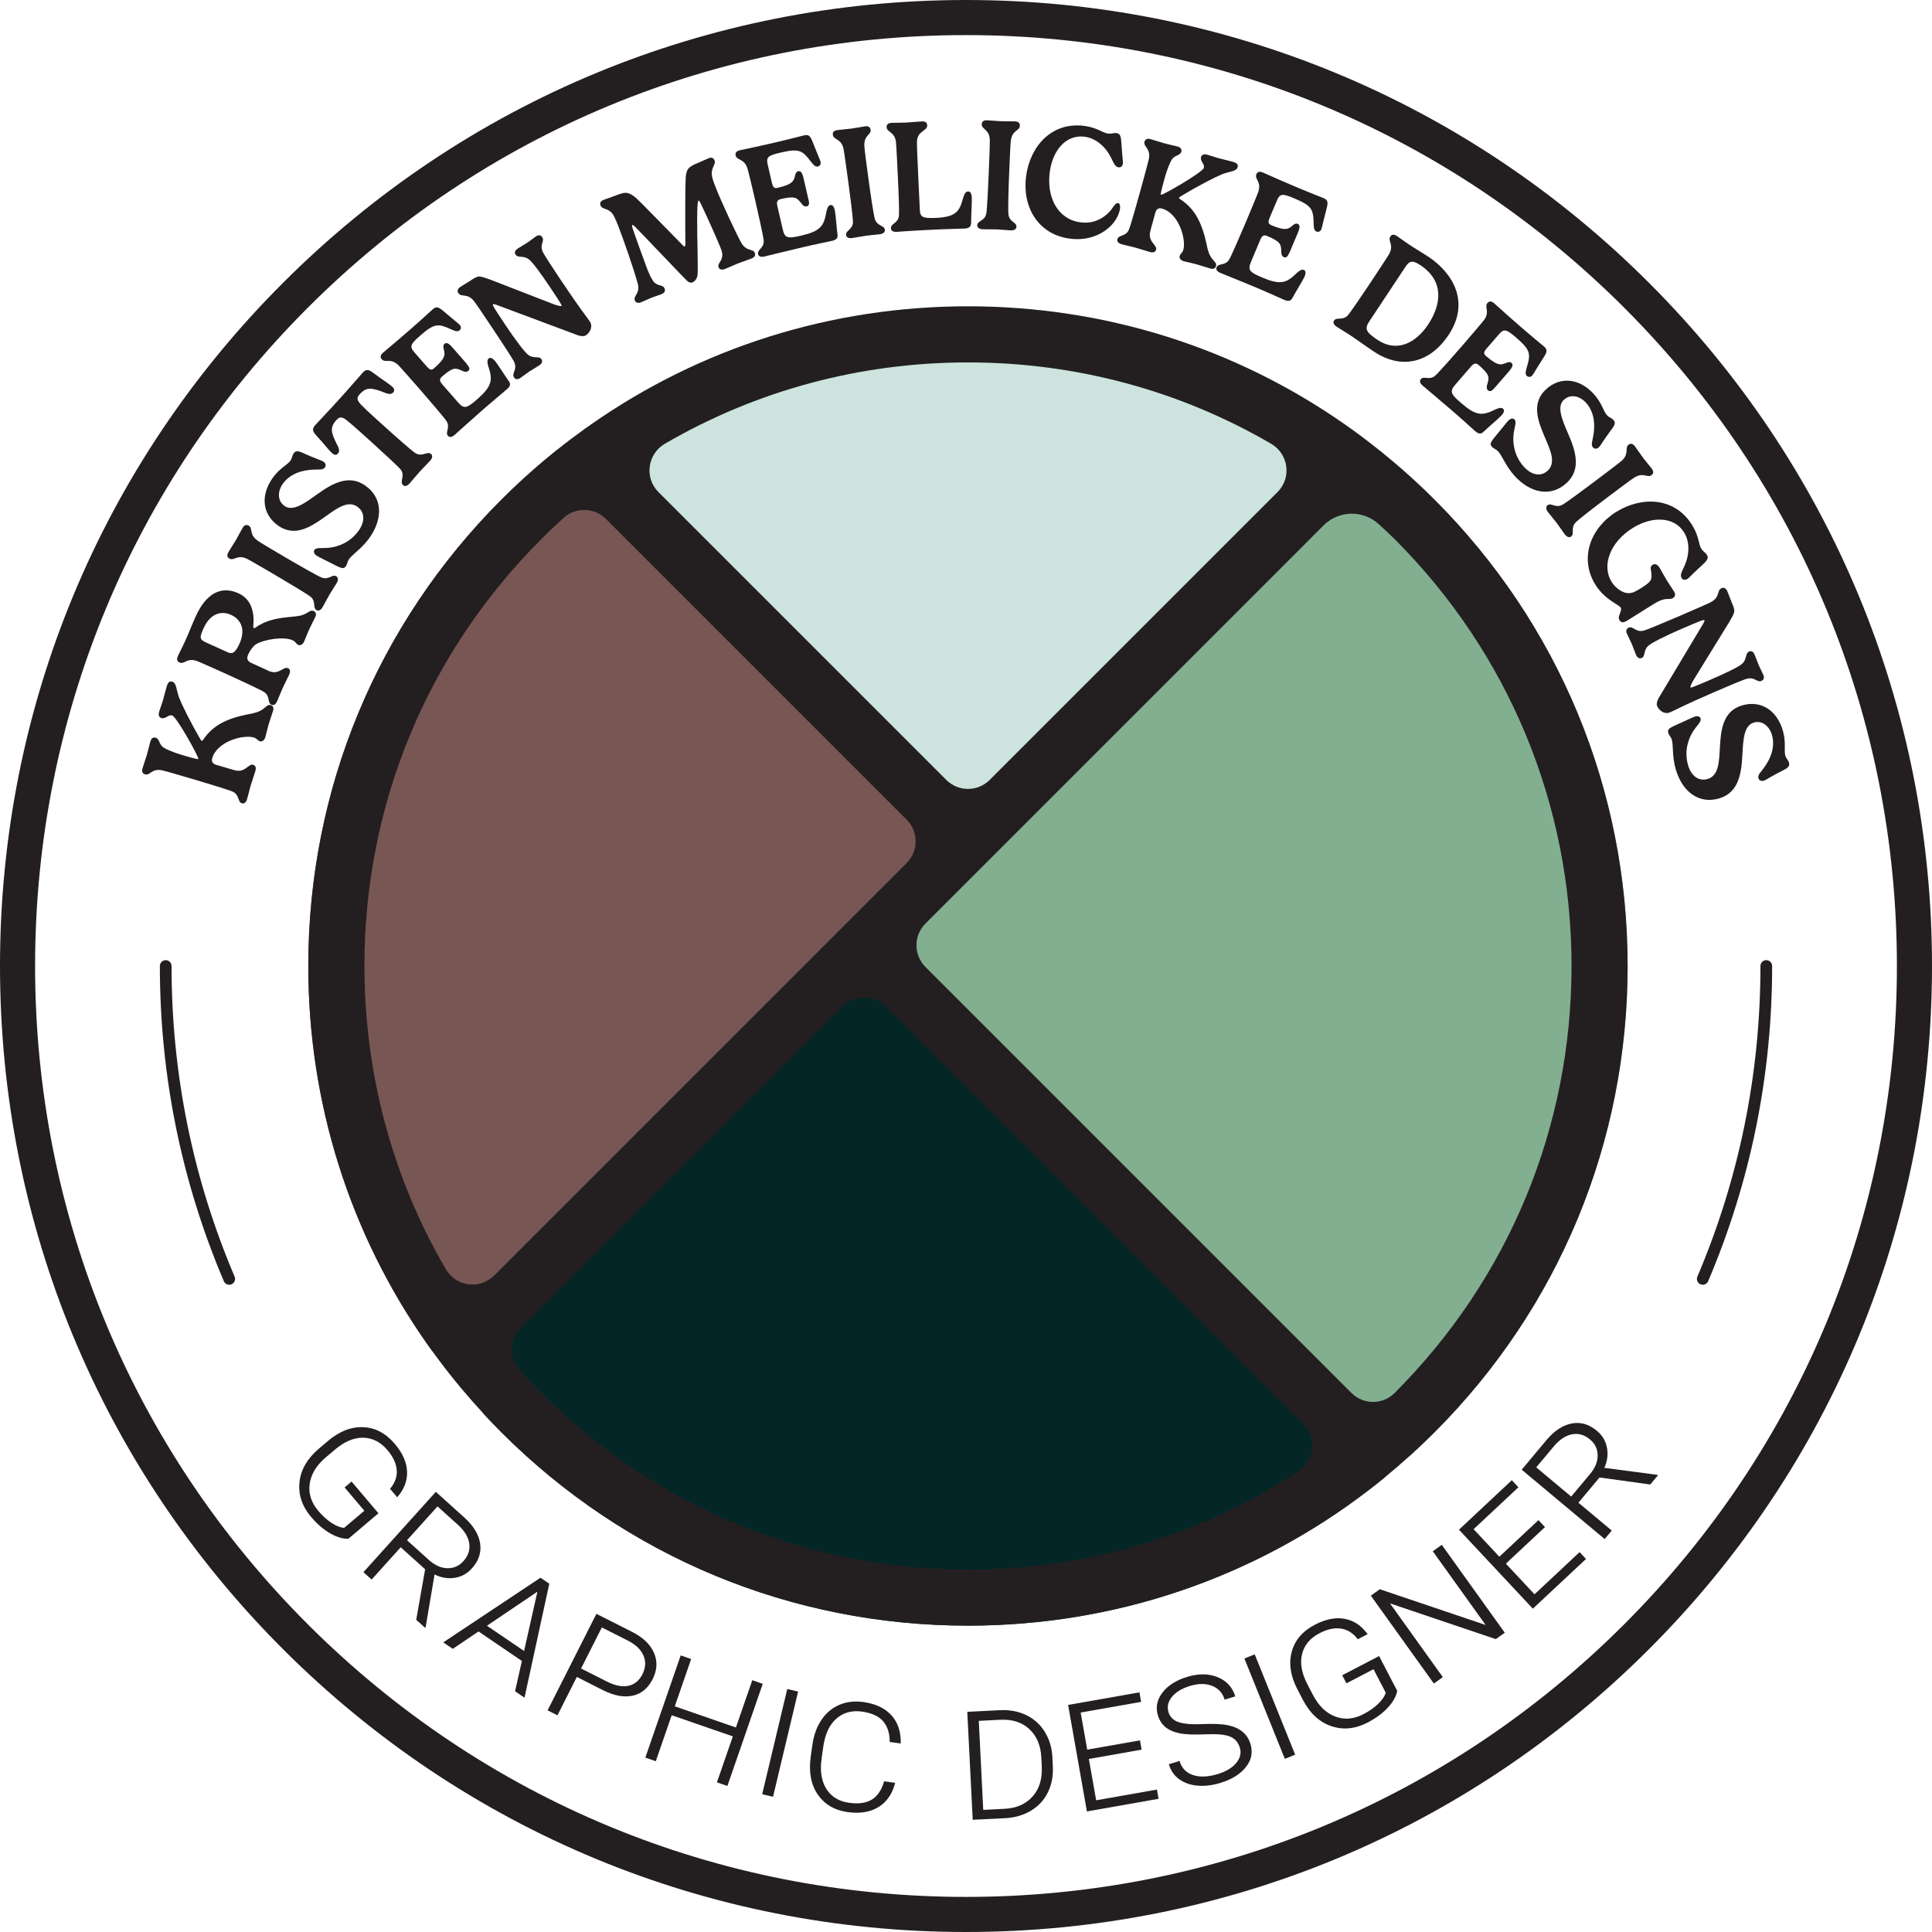 <svg xmlns="http://www.w3.org/2000/svg" id="Layer_2" data-name="Layer 2" viewBox="0 0 495.5 495.5"><defs><style>      .cls-1 {        fill: #231f20;      }      .cls-2 {        fill: #785654;      }      .cls-3 {        fill: #83af91;      }      .cls-4 {        fill: #042626;      }      .cls-5 {        fill: #cce3de;      }    </style></defs><g id="Layer_1-2" data-name="Layer 1"><g><g><path class="cls-1" d="M44.15,183.5c-1.02-.3-1.65.98-2.77.66-.51-.15-.84-.67-.57-1.59.21-.71.73-2.11.96-2.89.21-.7.73-2.78.95-3.51.3-1.04.65-1.57,1.48-1.33,1.08.32.99,2.06,1.71,4.01.71,1.85,2.67,5.89,5.52,10.81.09.13.17.29.31.33.08.02.19,0,.31-.19,2.54-3.8,6.11-5.52,11.62-6.62,1.63-.27,2.83-.59,3.93-1.42.83-.65,1.12-1.12,1.8-.92.74.22.82.82.66,1.38-.24.8-.88,2.61-1.15,3.54-.44,1.51-.71,2.79-.87,3.32-.24.8-.84,1.2-1.35,1.05-.67-.2-.68-.71-1.62-.99-2.64-.78-9.37.97-10.64,5.32-.24.8.05,1.42,1.05,1.71l4.5,1.32c1.39.41,2.22.12,3.01-.41.73-.47,1.27-1.14,1.97-.93.57.17.79.72.52,1.64-.31,1.06-.86,2.55-1.18,3.65-.34,1.16-.64,2.54-.92,3.47-.29,1-.84,1.26-1.33,1.12-1.19-.35-.54-2.16-2.39-3-.92-.42-6.58-2.15-9.85-3.11-2.31-.68-7.44-2.19-8.22-2.35-2.73-.57-3.07,1.42-4.41,1.02-.53-.16-.92-.57-.62-1.58.28-.94.78-2.3,1.11-3.42.33-1.12.63-2.52.9-3.42.28-.96.82-1.12,1.37-.96,1.08.32.76,1.84,2.17,2.61.52.34,2.44,1.18,4.49,1.79,3.6,1.06,4.23,1.18,4.27,1.02.14-.47-5.57-10.8-6.72-11.14Z"></path><path class="cls-1" d="M68.75,172.01c1.32.6,2.18.43,3.04.01.79-.36,1.42-.95,2.08-.65.54.24.67.84.28,1.7-.4.87-1.21,2.41-1.67,3.43-.53,1.17-1.06,2.59-1.4,3.33-.43.95-.97,1.15-1.47.92-1.12-.51-.21-2.2-1.93-3.3-.85-.54-6.2-3.03-9.34-4.46-2.21-1-7.07-3.18-7.8-3.45-2.62-.94-3.23.95-4.52.37-.5-.23-.83-.69-.39-1.66.64-1.41,1.09-2.15,1.94-4.03.91-2.01,1.53-3.72,2.65-6.19,2.59-5.72,6.41-7.92,10.91-5.88,2.27,1.03,4.35,3.36,3.82,8.57,0,.16.02.3.15.36.09.04.26.03.43-.12,2.73-1.97,5.7-2.44,9.14-2.76,1.64-.15,2.81-.27,3.86-.9.91-.48,1.25-.89,1.9-.59.71.32.69.94.45,1.48-.34.74-1.17,2.34-1.56,3.19-.66,1.45-1.1,2.68-1.32,3.16-.34.76-1.01,1.09-1.49.87-.63-.29-.58-.8-1.47-1.2-2.3-1.04-7.42-.23-9.47,1.08-1,.71-1.8,2.3-1.91,2.54-.52,1.15-.13,1.78.81,2.21l4.28,1.94ZM52.26,161.02c-1.22,2.69-1.11,2.99.9,3.9l5.17,2.34c1.17.53,1.94.36,3.08-2.15,1.52-3.34.69-6.12-2.15-7.41-2.94-1.33-5.56.15-6.99,3.31Z"></path><path class="cls-1" d="M63.76,134.8c1.22.71,0,2.22,2.31,3.86.61.45,4.05,2.49,7.33,4.41,3.84,2.25,8,4.61,9.03,5.03,1.92.77,2.74-.93,3.82-.3.44.26.6.87.1,1.74-.5.85-1.31,2.03-1.87,3-.61,1.04-1.24,2.33-1.74,3.17-.53.9-1.12,1.02-1.56.77-1.08-.63,0-2.22-1.6-3.49-.79-.63-5.87-3.67-8.81-5.4-2.08-1.22-6.7-3.92-7.42-4.27-2.51-1.21-3.33.63-4.53-.07-.48-.28-.75-.77-.22-1.69.5-.85,1.32-2.05,1.9-3.05.59-1,1.22-2.29,1.7-3.1.5-.86,1.07-.89,1.56-.6Z"></path><path class="cls-1" d="M72.93,129.74c2.15,1.53,5.02-.54,8.39-2.95,3.74-2.68,8.08-5.3,12.41-2.22,4.46,3.17,4.47,8.54,1.01,13.4-1.92,2.69-4.34,4.2-5.21,5.41-.45.63-.45,1.31-.83,1.84-.7.98-1.48.35-4.31-1.06-1.9-.95-2.86-1.41-3.29-1.72-.55-.39-.76-.97-.46-1.4.5-.7,1.85-.38,3.7-.55,2.46-.25,5.53-1.43,7.65-4.4,1.67-2.35,1.58-4.76-.31-6.11-2.46-1.75-5.25.37-8.31,2.55-3.58,2.56-7.77,5.32-12.06,2.26-4.01-2.85-4.59-7.7-1.37-12.23,1.79-2.51,3.76-3.31,4.54-4.41.5-.7.41-1.29.85-1.9.79-1.11,1.88-.24,4.18.72,2.47,1.03,3.08,1.17,3.48,1.45.55.39.68.98.35,1.45-.54.77-1.66.47-3.09.58-4.19.22-6.49,1.9-7.71,3.61-1.36,1.91-1.45,4.36.4,5.67Z"></path><path class="cls-1" d="M92.99,95.62c.78-.86,1.39-1.02,2.64-.06,2.97,2.22,4.03,2.76,4.99,3.64.67.6.52,1.13.22,1.46-.42.47-1.05.43-1.74.22-3.84-1.54-5.09-1.71-6.88.27-.51.56-.64,1.04-.4,1.57s.51.99,4.95,5l1.94,1.75c3.3,2.99,6.85,6.09,7.78,6.71,1.73,1.16,3.11-.6,4.08.27.38.34.42.96-.26,1.72-.66.73-1.93,1.97-2.69,2.82-.79.88-1.94,2.29-2.58,3-.7.77-1.31.77-1.68.43-.97-.88.67-2.48-.65-4.06-.63-.76-4.96-4.74-7.49-7.03l-1.94-1.75c-4.43-4.01-4.91-4.25-5.45-4.44-.54-.19-1.01,0-1.52.55-1.79,1.98-1.5,3.21.41,6.88.28.67.38,1.28-.04,1.75-.3.33-.81.53-1.48-.07-.97-.88-1.61-1.87-4.12-4.61-1.08-1.15-.98-1.77-.2-2.64,1.45-1.6,3.06-3.23,6.13-6.62,3.08-3.41,4.54-5.17,5.99-6.77Z"></path><path class="cls-1" d="M119.7,93.36c.68.79.91,1.32.4,1.76-.52.46-1.18.17-1.7-.09-1.57-.69-2.19-.93-5.02,1.54-.77.67-.66,1.2.15,2.12l3.95,4.52c1.56,1.78,2.27,1.48,4.89-.8,3.81-3.33,4.07-4.91,2.85-8.5-.25-.84-.33-1.58.07-1.93.42-.36.91-.26,1.68.62.6.69,2.56,3.83,3.44,5.02.65.84.51,1.42-.43,2.24-.81.71-2.91,2.41-5.9,5.01-3.57,3.12-5.93,5.31-7.48,6.67-.78.69-1.36.65-1.72.23-.81-.92.72-2.09-.39-3.8-.55-.85-4.38-5.33-6.65-7.93-1.6-1.83-5.12-5.83-5.67-6.38-2-1.94-3.34-.47-4.27-1.53-.36-.42-.47-.97.33-1.67,1.17-1.02,2.74-2.26,6.93-5.91,3.46-3.02,4.9-4.41,5.72-5.13.88-.77,1.34-.85,2.57.14.67.52,2,1.73,3.15,2.64.56.43,1.14.93,1.3,1.12.47.54.35,1.08-.04,1.42-.55.48-1.45.02-2.21-.29-3.26-1.49-4.2-1.59-7.88,1.62-2.57,2.24-2.77,2.82-1.44,4.35l3.04,3.48c.9,1.03,1.3,1.12,2.01.5,3.14-2.74,2.76-3.6,2.35-5.17-.06-.41,0-.81.24-1.03.51-.44,1.09-.22,2.12.97l3.65,4.18Z"></path><path class="cls-1" d="M120.72,71.93c.87-.58,1.47-.93,1.96-.99.68-.08,1.35.18,3,.75l16.44,6.38c1.14.39,1.76.47,1.85.41.15-.1.18-.22-2.68-4.5-2.55-3.82-4.88-7.01-5.74-7.53-1.28-.96-2.72-.25-3.3-1.11-.37-.56-.23-1.08.54-1.59.83-.56,1.87-1.13,2.43-1.5.68-.45,1.47-1.11,2.24-1.62.75-.5,1.27-.31,1.6.19.75,1.12-.92,1.94.33,4.13.41.76,2.49,3.96,4.51,6.98,5.46,8.14,6.12,8.66,7.42,10.59.69,1.04.23,2.62-1.08,3.5-.41.27-1.17.24-2-.02l-20.84-7.79c-.5-.16-.82-.27-.92-.2-.25.17-.1.48,3.04,5.19,2.7,4.04,5.2,7.35,6.04,7.87,1.35.99,2.71.16,3.29,1.02.37.56.2,1.12-.54,1.61-.9.6-1.89,1.14-2.47,1.52-.7.46-1.52,1.14-2.39,1.72-.75.5-1.29.35-1.62-.15-.74-1.1,1.11-2.04-.11-4.25-.45-.83-2.48-3.97-5.29-8.18-2.63-3.94-4.44-6.61-4.85-7.12-1.76-2.19-3.25-.9-4.03-2.07-.38-.56-.17-1.14.54-1.61.56-.37,1.87-1.13,2.64-1.64Z"></path><path class="cls-1" d="M178.85,61.04c.05,4.52.17,8.19.06,9.37-.09.89-.53,1.7-1.37,2.03-.44.17-.97-.08-1.36-.45-.83-.77-10.67-11.17-13.21-13.74-.4-.41-.63-.6-.75-.56-.15.06-.12.36.01.81.3.98,3.36,9.49,3.88,10.8.6,1.52,1.32,2.77,1.75,3.19,1.2.98,2.2.51,2.6,1.52.22.57.04,1.1-.87,1.46-1.04.41-1.88.63-2.47.87-.74.29-1.67.77-2.75,1.2-.76.3-1.33.09-1.55-.48-.48-1.21,1.41-1.72.76-4.25-.89-3.42-3.86-11.93-5-14.81-.5-1.25-.78-1.91-1.05-2.44-1.26-2.51-2.99-1.56-3.51-2.87-.22-.55-.1-1.08.83-1.45.59-.23,1.97-.67,2.77-.99,1.9-.75,2.57-.88,3.28-.75.78.13,1.65.78,2.18,1.24.9.72,10.25,10.39,12.12,12.26.14.14.29.24.4.19.08-.03.17-.13.17-.4.02-.84-.12-12.4.09-17.2.08-1.07.26-1.77.65-2.3.4-.53,1.19-1,2.86-1.66.53-.21,1.8-.82,2.41-1.06.8-.32,1.25,0,1.47.56.48,1.21-1.16,1.8-.57,4.4.16.68.54,1.7.79,2.34,1.77,4.48,5.51,12.38,6.6,14.31,1.37,2.47,3.04,1.48,3.52,2.69.22.57-.02,1.11-.88,1.44-1.04.41-2.77.99-3.47,1.26-1.14.45-2.16.97-3.21,1.38-.87.35-1.5.2-1.72-.35-.45-1.14,1.27-1.69.88-3.82-.05-.29-.22-.77-.44-1.34-.68-1.71-2.99-6.96-5.08-11.34-.25-.52-.44-.68-.52-.65-.29.11-.41,2.12-.32,9.57Z"></path><path class="cls-1" d="M207.37,51.19c.23,1.01.18,1.59-.48,1.74-.68.16-1.12-.41-1.46-.88-1.07-1.34-1.5-1.85-5.16-1-.99.23-1.15.75-.87,1.94l1.35,5.85c.53,2.31,1.31,2.38,4.69,1.6,4.93-1.14,5.89-2.41,6.51-6.16.18-.86.46-1.55.97-1.67.54-.12.93.2,1.19,1.34.21.89.46,4.59.67,6.05.18,1.05-.22,1.5-1.43,1.78-1.05.24-3.7.75-7.56,1.65-4.61,1.07-7.73,1.9-9.74,2.36-1.01.23-1.5-.07-1.63-.61-.28-1.19,1.62-1.51,1.44-3.54-.09-1.01-1.36-6.77-2.14-10.13-.55-2.37-1.77-7.55-2.01-8.29-.85-2.65-2.72-1.99-3.04-3.36-.12-.54.04-1.08,1.08-1.32,1.51-.35,3.48-.7,8.89-1.96,4.47-1.04,6.4-1.59,7.45-1.83,1.13-.26,1.59-.12,2.2,1.33.35.78.95,2.46,1.53,3.81.3.64.57,1.36.62,1.59.16.7-.2,1.12-.7,1.23-.72.17-1.29-.67-1.81-1.3-2.17-2.85-2.96-3.38-7.71-2.28-3.32.77-3.77,1.19-3.31,3.16l1.04,4.49c.31,1.33.62,1.59,1.54,1.38,4.06-.94,4.13-1.88,4.5-3.45.14-.39.38-.72.7-.79.66-.15,1.06.32,1.41,1.85l1.25,5.41Z"></path><path class="cls-1" d="M223.29,33.23c.19,1.4-1.75,1.37-1.61,4.2.02.76.54,4.72,1.06,8.48.6,4.41,1.31,9.13,1.62,10.2.58,1.98,2.42,1.58,2.59,2.82.07.5-.32,1.01-1.31,1.15-.97.13-2.4.22-3.51.38-1.19.16-2.59.46-3.56.59-1.03.14-1.5-.25-1.57-.75-.17-1.23,1.75-1.37,1.76-3.41,0-1.01-.73-6.88-1.2-10.26-.33-2.38-1.05-7.68-1.22-8.46-.6-2.72-2.55-2.23-2.74-3.6-.08-.55.14-1.07,1.19-1.21.97-.13,2.42-.23,3.57-.38s2.55-.45,3.48-.58c.99-.13,1.36.29,1.44.85Z"></path><path class="cls-1" d="M229.8,36.44c-.36-2.76-2.34-2.44-2.41-3.83-.03-.55.24-1.05,1.3-1.1.98-.05,2.43-.01,3.59-.07,1.16-.06,3.24-.26,4.17-.3,1-.05,1.33.41,1.35.98.07,1.53-2.51,1.35-2.62,4.17-.05.74.12,4.65.3,8.45l.43,9.07c.09,1.92.74,2.23,4.21,2.07,4.95-.24,5.97-1.63,6.83-4.92.4-1.37.77-1.83,1.32-1.86.65-.03.93.65.97,1.57.05,1.12-.15,3.71-.18,6.4,0,1.06-.5,1.5-1.72,1.55-1.45.07-4.02.09-8.3.3-5.73.27-7.95.48-9.05.54-.94.04-1.46-.26-1.49-.89-.06-1.3,1.8-1.21,2.05-3.22.1-.84-.03-4.86-.29-10.34-.12-2.41-.37-7.75-.47-8.54Z"></path><path class="cls-1" d="M261.57,32.23c-.06,1.41-1.96,1.05-2.32,3.85-.11.75-.29,4.75-.44,8.54-.18,4.45-.3,9.22-.18,10.33.23,2.05,2.11,1.98,2.06,3.23-.02.51-.49.94-1.49.9-.98-.04-2.4-.2-3.53-.24-1.2-.05-2.64,0-3.62-.04-1.04-.04-1.43-.51-1.41-1.02.05-1.25,1.96-1.05,2.33-3.05.18-.99.48-6.91.61-10.31.1-2.41.31-7.75.28-8.55-.11-2.78-2.12-2.64-2.07-4.03.02-.55.33-1.03,1.39-.99.98.04,2.42.2,3.59.24,1.16.05,2.59,0,3.53.04,1,.04,1.29.52,1.26,1.09Z"></path><path class="cls-1" d="M278.16,32.3c3.22.43,4.68,1.79,6,1.96.85.12,1.49-.21,2.2-.12,1.29.17,1.15,1.54,1.35,4.04.15,2.53.35,3.22.28,3.75-.1.75-.6,1.05-1.12.98-.97-.13-1.31-1.29-1.95-2.53-1.5-2.92-3.95-4.94-6.7-5.31-4.9-.66-8.25,3.58-8.98,8.99-.88,6.56,2.04,12.18,7.83,12.96,4.25.57,7.07-1.85,8.52-4.06.35-.49.72-.93,1.13-.88.51.07.61.8.54,1.37-.15,1.13-.73,2.5-1.72,3.74-2.05,2.5-5.95,4.72-11.19,4.01-8.34-1.12-12.22-8.39-11.18-16.05,1.02-7.57,6.5-14,15-12.85Z"></path><path class="cls-1" d="M308.74,43.02c.28-1.02-1.01-1.63-.71-2.75.14-.51.66-.86,1.58-.6.71.19,2.12.69,2.91.9.71.19,2.8.68,3.53.88,1.04.29,1.59.62,1.36,1.45-.3,1.08-2.04,1.03-3.98,1.79-1.83.75-5.84,2.78-10.71,5.72-.13.09-.28.18-.32.31-.02.08.01.19.19.31,3.85,2.47,5.63,6.01,6.84,11.5.3,1.62.65,2.82,1.49,3.9.67.82,1.14,1.09.95,1.78-.21.75-.8.84-1.37.68-.81-.22-2.63-.83-3.56-1.08-1.52-.42-2.8-.66-3.33-.81-.81-.22-1.21-.82-1.07-1.33.18-.67.7-.7.96-1.64.73-2.66-1.14-9.35-5.51-10.54-.81-.22-1.42.08-1.69,1.08l-1.24,4.53c-.38,1.4-.08,2.22.47,3.01.48.72,1.16,1.25.97,1.96-.16.57-.71.8-1.63.55-1.06-.29-2.57-.81-3.67-1.11-1.16-.32-2.55-.59-3.49-.85-1-.27-1.28-.82-1.14-1.31.33-1.2,2.15-.58,2.96-2.45.4-.93,2.02-6.62,2.92-9.91.64-2.32,2.05-7.48,2.2-8.26.52-2.74-1.47-3.05-1.11-4.39.15-.53.55-.93,1.57-.65.95.26,2.32.74,3.44,1.05,1.12.31,2.53.59,3.43.83.96.26,1.14.8.99,1.35-.3,1.08-1.83.79-2.57,2.22-.33.52-1.14,2.46-1.7,4.53-.99,3.62-1.1,4.25-.94,4.29.47.13,10.7-5.77,11.01-6.93Z"></path><path class="cls-1" d="M330.68,64.82c-.41.96-.79,1.39-1.41,1.13-.64-.27-.67-.99-.67-1.57-.07-1.71-.13-2.38-3.58-3.84-.94-.4-1.37-.07-1.84,1.06l-2.33,5.53c-.92,2.18-.34,2.69,2.86,4.04,4.66,1.97,6.19,1.5,8.89-1.17.65-.59,1.28-.99,1.77-.78.51.21.63.71.18,1.78-.36.85-2.32,3.98-3.01,5.29-.47.95-1.05,1.08-2.2.6-1-.42-3.44-1.56-7.08-3.1-4.36-1.84-7.37-3-9.27-3.8-.96-.41-1.18-.94-.96-1.45.48-1.13,2.2-.27,3.24-2.02.52-.87,2.87-6.27,4.21-9.45.94-2.24,3-7.15,3.24-7.89.87-2.64-1.04-3.21-.49-4.5.21-.51.67-.85,1.65-.44,1.43.6,3.23,1.47,8.34,3.63,4.23,1.79,6.11,2.47,7.11,2.89,1.07.45,1.35.84.99,2.37-.17.83-.68,2.55-1,3.99-.14.69-.34,1.43-.43,1.66-.28.66-.82.78-1.29.59-.68-.29-.65-1.29-.7-2.11-.08-3.58-.42-4.47-4.91-6.37-3.14-1.33-3.75-1.25-4.53.61l-1.79,4.25c-.53,1.26-.43,1.66.43,2.02,3.83,1.62,4.45.9,5.67-.15.34-.23.73-.36,1.03-.23.62.26.67.88.06,2.33l-2.16,5.11Z"></path><path class="cls-1" d="M366.28,65.8c6.46,4.29,10.77,11.76,5.25,20.08-4.86,7.33-12.18,8.92-19.09,4.34-2.01-1.33-4.29-3.02-6.54-4.5-1-.67-2.25-1.37-3.07-1.91-.87-.58-.97-1.16-.69-1.58.69-1.04,2.22.12,3.57-1.4.67-.75,3.99-5.66,5.88-8.5,1.33-2.01,4.28-6.47,4.67-7.16,1.35-2.44-.44-3.36.32-4.51.3-.46.81-.71,1.7-.12.82.54,1.97,1.43,2.94,2.07,1.87,1.24,3.22,1.98,5.05,3.2ZM351.25,82.31c-1.32,1.99-1.03,2.82,2.05,4.86,5.24,3.47,10.05.46,12.96-3.92,3.56-5.38,4.03-11.26-1.97-15.24-2.25-1.49-2.9-.99-3.91.54l-9.12,13.76Z"></path><path class="cls-1" d="M383.33,99.47c-.68.79-1.18,1.08-1.69.64-.53-.45-.33-1.15-.15-1.7.46-1.65.62-2.3-2.22-4.76-.77-.67-1.28-.49-2.08.44l-3.93,4.54c-1.55,1.79-1.16,2.46,1.47,4.73,3.83,3.32,5.42,3.35,8.81,1.64.8-.36,1.52-.54,1.92-.2.42.36.38.87-.38,1.75-.6.69-3.44,3.07-4.5,4.1-.74.76-1.34.7-2.28-.11-.82-.71-2.79-2.55-5.78-5.14-3.58-3.1-6.08-5.14-7.64-6.49-.79-.68-.83-1.26-.47-1.67.8-.93,2.17.42,3.71-.92.76-.66,4.67-5.08,6.93-7.69,1.59-1.84,5.06-5.88,5.53-6.5,1.65-2.25,0-3.37.93-4.44.36-.42.9-.6,1.7.1,1.17,1.02,2.62,2.4,6.81,6.04,3.47,3.01,5.05,4.24,5.87,4.95.88.76,1.03,1.21.21,2.56-.42.74-1.43,2.22-2.18,3.48-.35.62-.76,1.26-.92,1.44-.47.54-1.02.49-1.41.16-.55-.48-.22-1.43-.01-2.23,1.03-3.43.99-4.38-2.7-7.58-2.58-2.23-3.18-2.35-4.5-.82l-3.02,3.49c-.9,1.03-.92,1.44-.21,2.06,3.15,2.73,3.95,2.24,5.44,1.61.4-.12.8-.12,1.05.1.51.44.36,1.04-.67,2.23l-3.64,4.2Z"></path><path class="cls-1" d="M401.13,102.49c-1.95,1.77-.55,5.02,1.09,8.83,1.82,4.22,3.45,9.03-.48,12.59-4.05,3.68-9.3,2.54-13.31-1.88-2.22-2.45-3.17-5.14-4.18-6.24-.52-.58-1.18-.72-1.62-1.21-.81-.89-.03-1.52,1.96-3.98,1.34-1.65,1.99-2.49,2.38-2.85.5-.45,1.11-.54,1.47-.15.58.63-.02,1.89-.25,3.73-.28,2.46.21,5.71,2.67,8.41,1.93,2.13,4.31,2.57,6.04,1,2.24-2.03.76-5.21-.72-8.66-1.74-4.05-3.54-8.73.37-12.27,3.64-3.31,8.51-2.84,12.24,1.28,2.07,2.28,2.43,4.38,3.34,5.38.58.64,1.17.68,1.67,1.24.92,1.01-.16,1.88-1.59,3.93-1.54,2.19-1.8,2.76-2.16,3.09-.5.45-1.11.45-1.49.03-.63-.7-.1-1.73.1-3.15.68-4.14-.47-6.74-1.88-8.3-1.58-1.74-3.95-2.35-5.62-.82Z"></path><path class="cls-1" d="M423.59,121.84c-1.12.85-2.05-.85-4.45.65-.65.39-3.86,2.78-6.89,5.07-3.55,2.68-7.33,5.61-8.11,6.4-1.45,1.47-.2,2.89-1.19,3.64-.41.31-1.04.22-1.64-.58-.59-.78-1.37-1.98-2.05-2.88-.73-.96-1.67-2.04-2.26-2.82-.63-.83-.51-1.43-.11-1.74.99-.75,2.05.86,3.84-.13.88-.49,5.65-4.01,8.37-6.06,1.92-1.45,6.19-4.67,6.79-5.2,2.08-1.85.7-3.31,1.8-4.15.44-.33,1-.4,1.64.45.59.78,1.38,2,2.08,2.93s1.64,2.01,2.21,2.76c.6.8.41,1.33-.04,1.67Z"></path><path class="cls-1" d="M414.64,131.21c6.52-3.97,14.97-3.75,19.42,3.58,1.69,2.77,1.56,4.76,2.25,5.9.45.73,1.1,1.03,1.47,1.64.68,1.12-.47,1.86-2.29,3.59-1.87,1.71-2.28,2.3-2.74,2.57-.65.39-1.19.2-1.47-.25-.51-.84.18-1.83.74-3.1,1.33-3,1.36-6.18-.08-8.55-2.57-4.22-8.27-4.17-13.01-1.29-6.1,3.71-8.14,9.75-5.64,13.87,1.1,1.81,3.01,2.95,4.26,2.95,1.02.03,1.64-.25,3.21-1.21,3.07-1.87,2.8-2.39,2.78-3.6.03-.93-.57-1.92.28-2.44.63-.38,1.27-.15,1.84.79.55.91,1.23,2.22,1.72,3.02.67,1.1,1.25,1.87,1.99,3.07.43.71.25,1.28-.29,1.61-1.17.71-1.59-.49-4.85,1.49-1.78,1.08-5.91,3.71-6.98,4.36-.82.5-1.45.6-1.94-.21-.23-.38-.19-.94.17-1.68.19-.55.4-1.11.2-1.44-.26-.44-1.05-.82-1.98-1.45-1.38-.9-3.23-2.33-4.59-4.57-4.16-6.84-1.08-14.63,5.53-18.65Z"></path><path class="cls-1" d="M444.17,154.6c.41.96.65,1.61.62,2.11-.04.68-.42,1.29-1.28,2.81l-9.24,15c-.59,1.05-.78,1.65-.74,1.74.07.17.18.21,4.9-1.82,4.22-1.82,7.77-3.52,8.44-4.28,1.18-1.08.73-2.63,1.69-3.04.62-.27,1.1-.03,1.46.81.4.92.77,2.04,1.04,2.66.32.75.82,1.65,1.18,2.49.35.82.07,1.3-.47,1.54-1.24.53-1.74-1.25-4.12-.43-.82.26-4.34,1.74-7.67,3.17-8.99,3.89-9.61,4.45-11.75,5.37-1.14.49-2.62-.25-3.24-1.69-.19-.45-.02-1.19.38-1.96l11.42-19.07c.25-.46.41-.75.36-.87-.12-.28-.46-.18-5.65,2.05-4.46,1.92-8.17,3.79-8.83,4.51-1.22,1.15-.64,2.63-1.6,3.04-.62.27-1.13,0-1.49-.83-.43-.99-.78-2.06-1.05-2.7-.33-.77-.84-1.7-1.26-2.66-.36-.82-.11-1.33.44-1.57,1.22-.52,1.81,1.46,4.19.66.89-.3,4.35-1.72,9-3.72,4.35-1.87,7.3-3.17,7.88-3.48,2.47-1.33,1.47-3.03,2.76-3.59.62-.27,1.15.04,1.49.83.27.62.77,2.05,1.13,2.89Z"></path><path class="cls-1" d="M449.8,185.33c-2.53.72-2.72,4.25-2.94,8.39-.24,4.59-.92,9.62-6.02,11.07-5.26,1.5-9.46-1.85-11.09-7.59-.91-3.18-.57-6.02-.97-7.45-.21-.75-.74-1.17-.92-1.8-.33-1.16.65-1.37,3.52-2.7,1.93-.89,2.88-1.35,3.39-1.5.65-.18,1.23,0,1.38.52.23.83-.86,1.69-1.88,3.23-1.34,2.08-2.34,5.21-1.34,8.72.79,2.77,2.73,4.21,4.97,3.58,2.91-.83,2.99-4.33,3.2-8.08.24-4.4.7-9.39,5.77-10.83,4.73-1.35,8.88,1.23,10.4,6.57.84,2.97.24,5.01.6,6.3.23.83.75,1.12.95,1.85.37,1.32-.98,1.62-3.17,2.81-2.35,1.28-2.83,1.68-3.31,1.81-.65.18-1.19-.09-1.35-.64-.26-.9.67-1.59,1.48-2.78,2.45-3.41,2.57-6.25,2-8.27-.64-2.26-2.5-3.85-4.68-3.23Z"></path></g><g><path class="cls-1" d="M89.37,394.64c-1.03.06-2.17-.19-3.44-.74-2.17-.97-4.22-2.58-6.14-4.85-2.33-2.75-3.32-5.73-2.98-8.93.34-3.2,2.01-6.07,5-8.61l2.29-1.94c2.93-2.48,5.95-3.67,9.04-3.54,3.1.12,5.8,1.54,8.11,4.27,2.01,2.37,3.06,4.74,3.15,7.11.09,2.37-.75,4.56-2.53,6.59l-1.83-2.16c1.28-1.54,1.85-3.16,1.71-4.85s-.94-3.38-2.37-5.07c-1.76-2.08-3.84-3.14-6.22-3.19-2.38-.04-4.8.97-7.24,3.04l-2.36,2c-2.4,2.03-3.77,4.29-4.13,6.77-.36,2.49.38,4.81,2.21,6.96,1.06,1.25,2.17,2.26,3.35,3.05,1.17.78,2.26,1.22,3.27,1.3l5.18-4.39-5.06-5.98,1.78-1.51,6.9,8.14-7.68,6.51Z"></path><path class="cls-1" d="M109.03,402.47l-6.26-5.64-7.46,8.28-2.1-1.9,18.57-20.6,7.3,6.58c2.37,2.14,3.72,4.36,4.06,6.68s-.36,4.44-2.11,6.37c-1.22,1.36-2.7,2.17-4.43,2.43-1.73.26-3.45-.03-5.15-.87l-2.28,13.49-.16.18-2.26-2.04,2.28-12.95ZM104.39,395.03l5.59,5.04c1.53,1.38,3.11,2.09,4.74,2.13,1.63.04,3.01-.56,4.13-1.81,1.24-1.38,1.74-2.89,1.5-4.53-.24-1.64-1.2-3.24-2.89-4.78l-5.25-4.73-7.83,8.68Z"></path><path class="cls-1" d="M133.85,425.99l-11.12-7.57-6.61,4.46-2.44-1.66,24.94-16.58,2.26,1.54-6.36,29.23-2.42-1.65,1.75-7.77ZM124.88,416.95l9.53,6.48,3.42-15.21-12.94,8.73Z"></path><path class="cls-1" d="M147.94,430.09l-4.97,9.84-2.53-1.28,12.52-24.75,9.16,4.63c2.82,1.43,4.69,3.23,5.62,5.4s.81,4.42-.36,6.73c-1.17,2.32-2.87,3.73-5.1,4.23-2.22.49-4.76.03-7.62-1.4l-6.71-3.4ZM149.03,427.92l6.63,3.35c2.08,1.05,3.91,1.42,5.49,1.09s2.78-1.31,3.61-2.95c.84-1.67.93-3.27.27-4.81-.66-1.54-2-2.82-4.03-3.85l-6.65-3.36-5.33,10.54Z"></path><path class="cls-1" d="M186.55,458.05l-2.68-.93,4.08-11.79-15.68-5.42-4.08,11.79-2.68-.93,9.07-26.21,2.68.93-4.2,12.13,15.68,5.43,4.2-12.13,2.68.93-9.07,26.21Z"></path><path class="cls-1" d="M198.26,460.82l-2.78-.66,6.43-26.98,2.78.66-6.43,26.98Z"></path><path class="cls-1" d="M229.58,457.26c-.74,2.86-2.18,4.93-4.31,6.22s-4.77,1.71-7.93,1.26c-3.33-.47-5.87-1.98-7.62-4.52-1.75-2.54-2.34-5.78-1.79-9.73l.43-3.02c.35-2.48,1.13-4.61,2.33-6.39s2.74-3.06,4.6-3.85c1.86-.79,3.92-1.02,6.18-.7,3.14.44,5.54,1.59,7.19,3.43,1.65,1.84,2.43,4.24,2.35,7.2l-2.83-.4c.02-2.17-.53-3.92-1.64-5.25s-2.92-2.17-5.41-2.53c-2.64-.37-4.85.23-6.63,1.8-1.78,1.57-2.89,3.96-3.35,7.17l-.44,3.11c-.44,3.12-.04,5.7,1.21,7.71,1.25,2.02,3.17,3.21,5.76,3.58,2.53.36,4.52.08,5.97-.84,1.45-.92,2.48-2.47,3.1-4.66l2.83.4Z"></path><path class="cls-1" d="M249.47,466.73l-1.39-27.7,8.42-.42c2.44-.12,4.66.29,6.64,1.24,1.99.95,3.57,2.35,4.75,4.21,1.18,1.86,1.85,3.98,2,6.37l.13,2.59c.12,2.46-.29,4.67-1.25,6.63-.96,1.96-2.38,3.52-4.27,4.68s-4.08,1.82-6.56,1.97l-8.47.42ZM251.03,441.35l1.14,22.83,5.42-.27c3.08-.15,5.48-1.2,7.22-3.15s2.53-4.52,2.37-7.74l-.11-2.26c-.15-3.09-1.17-5.51-3.06-7.28-1.88-1.76-4.37-2.57-7.46-2.41l-5.52.28Z"></path><path class="cls-1" d="M292.79,448.73l-13.53,2.39,1.87,10.6,15.59-2.75.42,2.37-18.38,3.24-4.82-27.32,18.29-3.22.43,2.44-15.5,2.73,1.68,9.52,13.53-2.38.42,2.39Z"></path><path class="cls-1" d="M317.96,448.18c-.41-1.35-1.24-2.29-2.49-2.8-1.25-.52-3.34-.71-6.28-.58-2.94.13-5.16.05-6.66-.26-1.5-.31-2.71-.83-3.62-1.58-.91-.74-1.56-1.75-1.95-3.03-.62-2.05-.23-3.99,1.17-5.83,1.4-1.83,3.54-3.19,6.41-4.05,2.89-.87,5.48-.84,7.77.1,2.29.94,3.79,2.58,4.5,4.92l-2.73.83c-.52-1.72-1.59-2.89-3.21-3.53s-3.5-.63-5.64.02c-2.11.64-3.67,1.57-4.67,2.81-1,1.23-1.3,2.53-.88,3.9.38,1.26,1.25,2.12,2.6,2.58,1.35.46,3.41.63,6.18.5s4.92-.03,6.45.29,2.78.87,3.75,1.66,1.66,1.86,2.06,3.19c.64,2.13.24,4.1-1.21,5.91-1.45,1.82-3.64,3.17-6.57,4.05-2,.61-3.93.84-5.76.69-1.84-.15-3.4-.69-4.7-1.61s-2.2-2.22-2.71-3.89l2.74-.83c.55,1.81,1.69,3.01,3.44,3.6,1.75.59,3.85.51,6.31-.23,2.16-.65,3.76-1.6,4.79-2.86,1.04-1.25,1.35-2.58.92-3.97Z"></path><path class="cls-1" d="M332.17,450.02l-2.65,1.07-10.37-25.73,2.65-1.07,10.37,25.73Z"></path><path class="cls-1" d="M358.34,433.67c-.17,1.02-.66,2.08-1.48,3.19-1.43,1.9-3.46,3.54-6.09,4.91-3.2,1.66-6.32,1.97-9.37.92-3.05-1.04-5.48-3.31-7.28-6.79l-1.38-2.66c-1.77-3.41-2.26-6.61-1.45-9.6.8-2.99,2.79-5.32,5.96-6.96,2.76-1.43,5.3-1.93,7.63-1.5,2.33.44,4.28,1.74,5.87,3.93l-2.51,1.31c-1.22-1.59-2.67-2.5-4.35-2.74-1.68-.23-3.5.16-5.47,1.19-2.42,1.26-3.92,3.05-4.48,5.36-.57,2.31-.11,4.89,1.36,7.73l1.43,2.74c1.45,2.79,3.34,4.63,5.69,5.53s4.77.7,7.28-.61c1.45-.75,2.69-1.62,3.71-2.59,1.03-.97,1.69-1.94,1.99-2.9l-3.13-6.02-6.95,3.61-1.08-2.07,9.46-4.92,4.65,8.94Z"></path><path class="cls-1" d="M385.93,418.74l-2.3,1.65-27.14-9.17,13.55,18.91-2.3,1.65-16.16-22.54,2.3-1.65,27.14,9.17-13.55-18.91,2.3-1.65,16.16,22.54Z"></path><path class="cls-1" d="M396.24,391.65l-10.03,9.38,7.35,7.86,11.56-10.82,1.64,1.76-13.63,12.75-18.95-20.26,13.56-12.69,1.69,1.81-11.49,10.75,6.6,7.06,10.03-9.38,1.66,1.77Z"></path><path class="cls-1" d="M410.23,378.93l-5.41,6.47,8.55,7.15-1.82,2.17-21.28-17.79,6.31-7.54c2.05-2.45,4.22-3.88,6.52-4.31s4.45.2,6.45,1.87c1.4,1.17,2.26,2.62,2.59,4.34.33,1.72.1,3.45-.68,5.17l13.56,1.78.18.15-1.96,2.34-13.02-1.8ZM402.96,383.83l4.83-5.77c1.32-1.58,1.98-3.19,1.96-4.82-.02-1.63-.67-2.98-1.96-4.06-1.42-1.19-2.95-1.63-4.58-1.33-1.63.3-3.19,1.32-4.67,3.06l-4.54,5.42,8.97,7.5Z"></path></g><path class="cls-1" d="M247.75,495.5c-66.18,0-128.39-25.77-175.19-72.56C25.77,376.14,0,313.93,0,247.75S25.77,119.36,72.56,72.56C119.36,25.77,181.57,0,247.75,0s128.39,25.77,175.19,72.56c46.79,46.79,72.56,109.01,72.56,175.19s-25.77,128.39-72.56,175.19c-46.79,46.79-109.01,72.56-175.19,72.56ZM247.75,9c-63.77,0-123.73,24.83-168.82,69.93S9,183.98,9,247.75s24.83,123.73,69.93,168.82,105.05,69.93,168.82,69.93,123.73-24.83,168.82-69.93,69.93-105.05,69.93-168.82-24.83-123.73-69.93-168.82S311.52,9,247.75,9Z"></path><g><path class="cls-2" d="M249.3,212.89l-.91.87-137.53,132.78c-.5-.69-.99-1.38-1.48-2.07-19.71-28.16-30.32-61.62-30.32-96.71,0-45.19,17.6-87.68,49.55-119.63,3.66-3.66,7.46-7.13,11.39-10.41.97-.81,1.94-1.61,2.93-2.39l92.81,85.13.02.02,13.53,12.42Z"></path><path class="cls-4" d="M355.1,378.95c-1.31,1.07-2.64,2.13-3.98,3.15-29.38,22.59-65.18,34.83-102.86,34.83-45.19,0-87.68-17.6-119.63-49.55-1.58-1.58-3.12-3.19-4.63-4.82l.04-19.6,101.17-99.07.66-.64,12.81,13.45,116.42,122.24Z"></path><path class="cls-3" d="M417.44,247.75c0,45.19-17.6,87.68-49.55,119.63-1.87,1.87-3.76,3.68-5.7,5.44-.25.22-.49.45-.74.67l-122.76-116.77h-.01s-13.47-12.82-13.47-12.82l-.17-.15,112.51-107.09,8.44-8.65,11.01-9.86c3.75,3.15,7.38,6.48,10.88,9.98,31.95,31.96,49.55,74.44,49.55,119.63Z"></path><path class="cls-5" d="M347.76,110.87l-98.29,104.01-1.07-1.12-12.64-13.31-85.91-90.36c.56-.4,1.13-.8,1.7-1.2,28.16-19.71,61.62-30.32,96.71-30.32s68.55,10.61,96.71,30.32c.93.65,1.87,1.32,2.79,1.99Z"></path><path class="cls-1" d="M367.89,128.12c-3.5-3.5-7.13-6.83-10.88-9.98-.17-.14-.34-.28-.51-.43-2.85-2.38-5.77-4.66-8.74-6.84-.92-.67-1.85-1.34-2.79-1.99-28.16-19.71-61.62-30.32-96.71-30.32s-68.55,10.61-96.71,30.32c-.57.4-1.13.8-1.7,1.2-2.34,1.68-4.65,3.42-6.91,5.23-.98.78-1.96,1.58-2.93,2.39-3.93,3.28-7.73,6.75-11.39,10.41-31.95,31.96-49.55,74.44-49.55,119.63,0,35.09,10.61,68.55,30.32,96.71.48.69.98,1.39,1.48,2.07,2.32,3.23,4.77,6.38,7.35,9.46,1.87,2.23,3.79,4.42,5.78,6.57,1.5,1.63,3.04,3.23,4.63,4.82,31.96,31.95,74.44,49.55,119.63,49.55,37.68,0,73.48-12.23,102.86-34.83,1.34-1.03,2.67-2.08,3.98-3.15,2.16-1.76,4.27-3.58,6.35-5.46.25-.22.5-.44.74-.67,1.93-1.76,3.83-3.58,5.7-5.44,31.95-31.96,49.55-74.44,49.55-119.63s-17.6-87.68-49.55-119.63ZM248.26,92.95c27.75,0,54.38,7.25,77.74,20.86,4.48,2.61,5.32,8.72,1.65,12.39l-73.83,73.83c-3.07,3.07-8.05,3.07-11.12,0l-73.83-73.83c-3.66-3.66-2.82-9.78,1.65-12.39,23.36-13.61,49.99-20.86,77.74-20.86ZM93.46,247.75c0-41.35,16.1-80.22,45.34-109.46,1.88-1.88,3.8-3.7,5.75-5.47,3.11-2.81,7.88-2.69,10.85.27l77.13,77.13c3.07,3.07,3.07,8.05,0,11.12l-105.81,105.81c-3.66,3.66-9.78,2.82-12.39-1.65-13.61-23.36-20.86-49.99-20.86-77.74ZM248.26,402.55c-41.35,0-80.22-16.1-109.46-45.34-1.88-1.88-3.7-3.8-5.47-5.75-2.81-3.11-2.69-7.88.27-10.85l82.45-82.45c3.07-3.07,8.05-3.07,11.12,0l107.06,107.06c3.54,3.54,2.89,9.42-1.3,12.17-24.95,16.37-54.14,25.16-84.68,25.16ZM357.72,357.21l-.06.06c-3.05,3.04-7.98,3.04-11.03,0l-109.28-109.28c-3.07-3.07-3.07-8.05,0-11.12l102.13-102.13c3.85-3.85,10.06-4.01,14.09-.34,1.54,1.41,3.04,2.8,4.14,3.9,29.23,29.24,45.34,68.11,45.34,109.46s-16.1,80.22-45.34,109.46Z"></path></g><path class="cls-1" d="M58.79,329.5c-.58,0-1.14-.34-1.38-.91-10.89-25.6-16.41-52.8-16.41-80.84,0-.83.67-1.5,1.5-1.5s1.5.67,1.5,1.5c0,27.63,5.44,54.44,16.17,79.66.32.76-.03,1.64-.79,1.97-.19.08-.39.12-.59.12Z"></path><path class="cls-1" d="M436.71,329.5c-.2,0-.39-.04-.59-.12-.76-.32-1.12-1.21-.79-1.97,10.73-25.23,16.17-52.03,16.17-79.66,0-.83.67-1.5,1.5-1.5s1.5.67,1.5,1.5c0,28.04-5.52,55.24-16.41,80.84-.24.57-.8.91-1.38.91Z"></path></g></g></svg>
